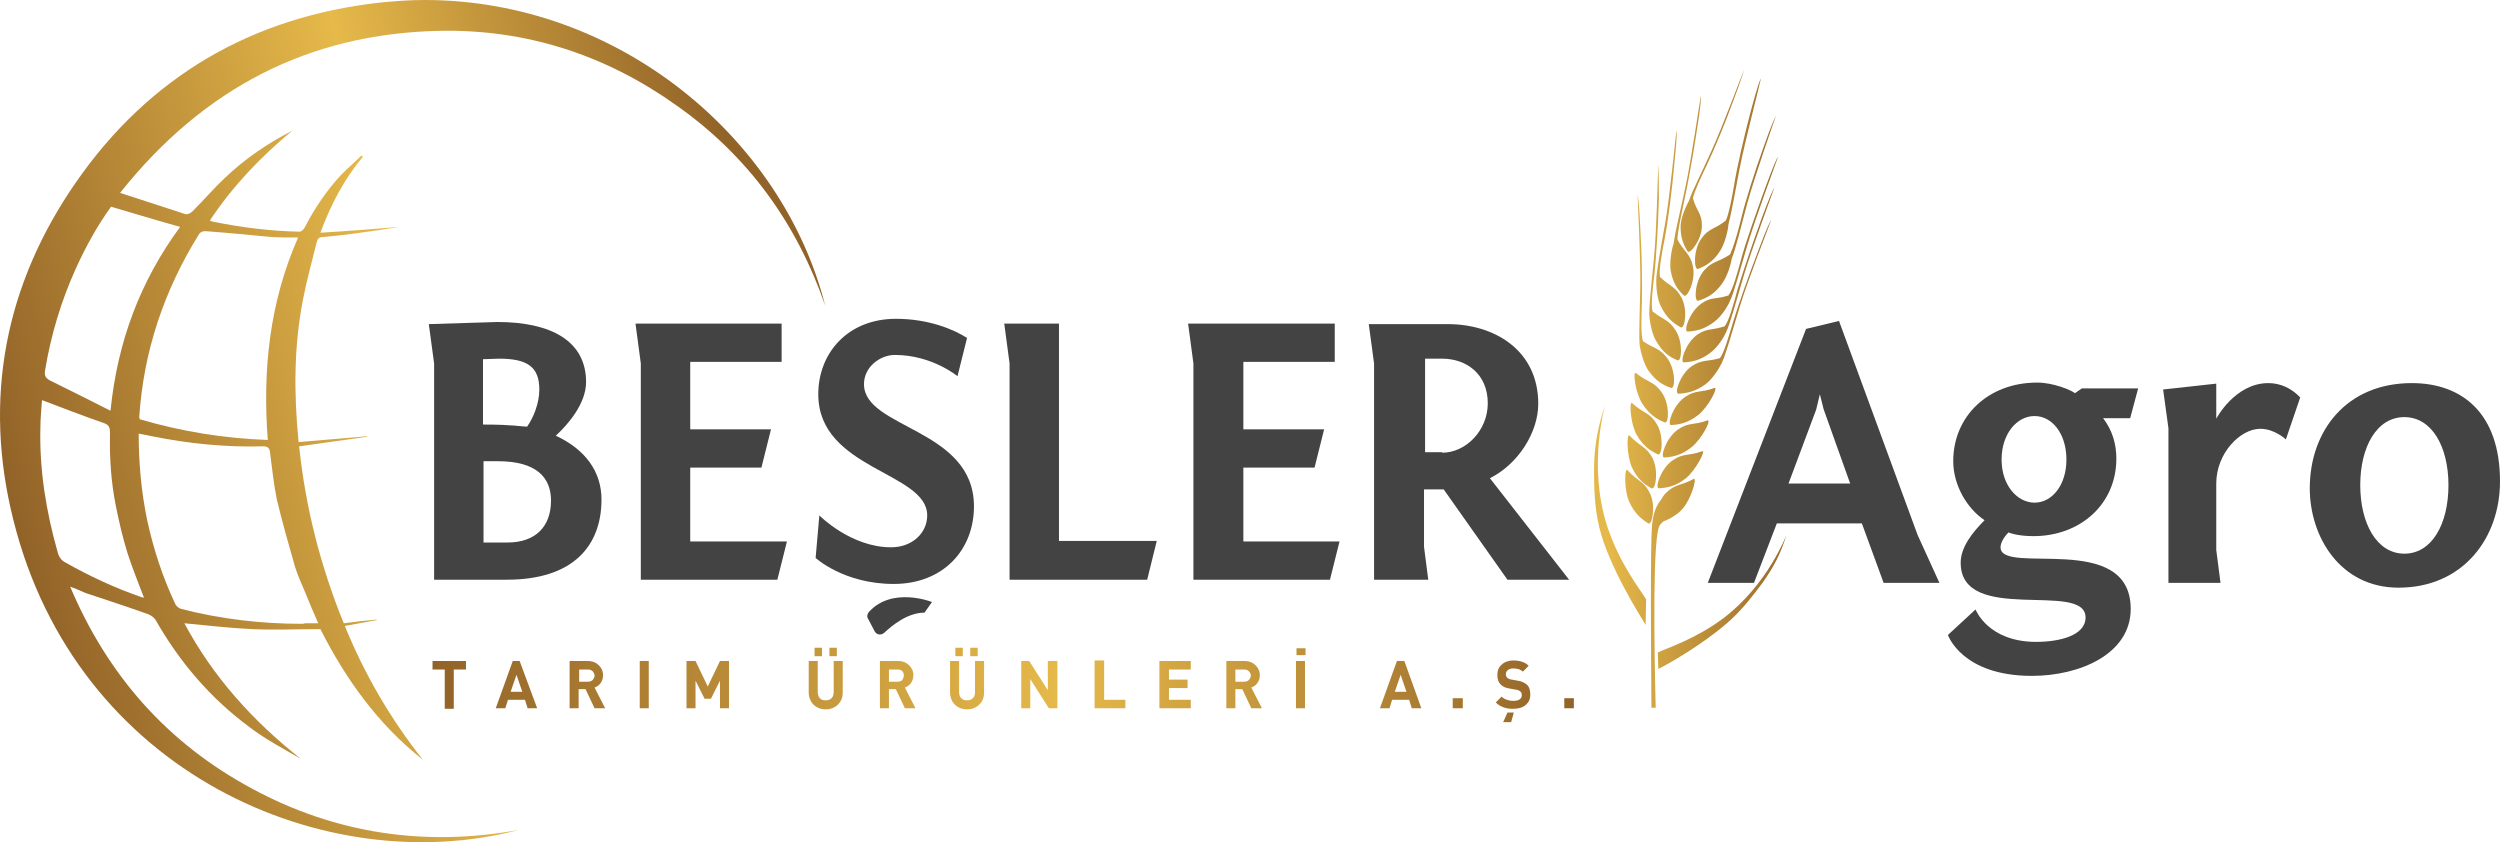 <svg xmlns="http://www.w3.org/2000/svg" xmlns:xlink="http://www.w3.org/1999/xlink" id="katman_1" x="0px" y="0px" viewBox="0 0 470.5 158.5" style="enable-background:new 0 0 470.5 158.5;" xml:space="preserve"><style type="text/css">			.st0{clip-path:url(#SVGID_00000115486197982205761980000017340624882902419075_);fill:url(#SVGID_00000133527979970182243510000002416187705327226545_);}	.st1{fill:#434343;}			.st2{clip-path:url(#SVGID_00000164514489205896773190000015389990011208619966_);fill:url(#SVGID_00000079466950404434456000000013618230141009889685_);}</style><g>	<g>		<defs>			<path id="SVGID_1_" d="M56.8,117.4c-7.7,0-15.3-0.9-22.7-2.8c-0.4-0.1-0.9-0.5-1.1-0.9c-2.4-5.1-4.1-10.3-5.3-15.8    c-1.1-5.3-1.6-10.7-1.6-16.3c0.9,0.2,1.7,0.3,2.5,0.5c6.9,1.4,14,2.1,21,1.9c0.7,0,1.1,0.3,1.2,1c0.4,3,0.7,6.1,1.3,9    c1,4.2,2.2,8.4,3.4,12.6c0.5,1.6,1.2,3.2,1.9,4.8c0.8,2,1.6,3.9,2.5,5.9c-0.9,0-1.7,0-2.5,0C57.2,117.4,57,117.4,56.8,117.4     M26.4,112.3c-4.9-1.7-9.6-3.9-14.2-6.5c-0.7-0.4-1.1-1-1.3-1.7c-2.2-7.7-3.5-15.6-3.3-23.6c0-1.8,0.2-3.6,0.3-5.2    c4,1.5,7.8,3,11.6,4.3c1.2,0.4,1.2,1.1,1.2,2c-0.1,4.6,0.2,9.1,1.1,13.6c0.6,3,1.3,6,2.2,8.9c0.9,2.8,2,5.5,3.1,8.4    C26.8,112.4,26.6,112.4,26.4,112.3z M26.3,78.9c0-0.2-0.1-0.2-0.1-0.3c0.8-12.5,4.7-24,11.3-34.6c0.2-0.3,0.7-0.5,1.1-0.5    c4.1,0.3,8.3,0.7,12.4,1.1c1.7,0.1,3.3,0.1,5.1,0.1c-5.4,12.3-6.7,25-5.7,38.1C42.1,82.5,34.1,81.2,26.3,78.9z M9.4,71.6    c-0.9-0.5-1.1-1-0.9-2c1.1-6.6,3-12.9,5.7-18.9c1.9-4.2,4.1-8.2,6.7-11.8c4.4,1.3,8.7,2.6,13,3.8c-7.5,10.2-11.8,21.6-13.1,34.6    C16.8,75.3,13.1,73.4,9.4,71.6z M71.4,0.5c-24,2.7-43.3,13.9-57.1,33.8C0.9,53.6-3.2,75.1,2.5,97.8c11.9,47.9,59,67.9,95.1,58.4    c-17.6,3.2-34.5,0.7-50.2-7.8c-15.8-8.5-27.1-21.2-34.2-38c1.1,0.4,2,0.8,2.9,1.2c3.9,1.3,7.9,2.6,11.8,4    c0.5,0.2,1.1,0.6,1.4,1.1c4.5,7.9,10.3,14.7,17.6,20.1c3,2.3,6.4,4.1,9.7,6c-9-7.1-16.5-15.4-21.9-25.5c4.3,0.4,8.4,0.9,12.7,1.1    c4.2,0.2,8.4,0,12.9,0c4.7,9.3,10.8,17.9,19.3,24.6c-6.1-7.7-11-16.1-14.7-25.2c2.1-0.4,4-0.7,6-1.1c0,0,0-0.1,0-0.1    c-2.1,0.2-4.1,0.4-6.2,0.7c-4.4-10.8-7.2-21.8-8.4-33.3c4.3-0.6,8.6-1.2,12.8-1.8c0,0,0-0.1,0-0.1c-4.3,0.4-8.6,0.7-12.9,1.1    c-0.9-9.1-0.9-17.9,0.8-26.7c0.7-3.7,1.7-7.2,2.6-10.9c0.2-0.7,0.4-1,1.3-1c3.5-0.3,7-0.8,10.5-1.3c1.2-0.2,2.4-0.4,3.8-0.6    c-5,0.4-9.8,0.8-14.9,1.1c2-5.4,4.5-10.1,8-14.3c-0.1-0.1-0.2-0.2-0.3-0.2c-1.2,1.2-2.5,2.3-3.7,3.5c-2.8,3-5.1,6.4-7,10.1    c-0.2,0.3-0.6,0.7-0.9,0.7c-5.5-0.1-11-0.8-16.4-1.9c-0.1,0-0.3-0.1-0.5-0.2C43.8,35,49.1,29.5,55,24.6    c-4.7,2.4-8.9,5.3-12.7,8.9c-2.1,2-4,4.2-6.1,6.3c-0.3,0.3-0.9,0.6-1.3,0.5c-4-1.3-8-2.6-12.3-4C38.2,16.7,58,6.3,82.8,5.8    c16.4-0.3,31.3,4.6,44.6,14.1c13.3,9.4,22.5,22,27.9,37.6C147.3,26,116.4,0,79.9,0C77.1,0,74.3,0.2,71.4,0.5z"></path>		</defs>					<linearGradient id="SVGID_00000170972168982949916990000010359885151655400127_" gradientUnits="userSpaceOnUse" x1="3.118" y1="98.609" x2="145.936" y2="62.267">			<stop offset="0" style="stop-color:#926328"></stop>			<stop offset="0.55" style="stop-color:#E6B94A"></stop>			<stop offset="1" style="stop-color:#926328"></stop>		</linearGradient>					<use xlink:href="#SVGID_1_" style="overflow:visible;fill-rule:evenodd;clip-rule:evenodd;fill:url(#SVGID_00000170972168982949916990000010359885151655400127_);"></use>		<clipPath id="SVGID_00000000915691623211816240000013064513307035806380_">			<use xlink:href="#SVGID_1_" style="overflow:visible;"></use>		</clipPath>	</g>	<g>		<defs>			<path id="SVGID_00000129892991216747505970000005540555910403899786_" d="M273.4,133.3h1.9v-1.9h-1.9V133.3z M294.4,133.3h1.9    v-1.9h-1.9V133.3z M97.2,127l1.1,3.2h-2.2L97.2,127z M96.5,124.4l-3.2,8.9h1.8l0.5-1.6h3.2l0.5,1.6h1.8l-3.3-8.9H96.5z M109,126    h1.6c0.4,0,0.7,0.1,0.9,0.3c0.2,0.2,0.4,0.5,0.4,0.8c0,0.3-0.1,0.6-0.4,0.9c-0.2,0.2-0.5,0.3-0.9,0.3H109V126z M107.2,124.4v8.9    h1.7v-3.6h1.3l1.7,3.6h2l-2-3.9c0.5-0.2,0.8-0.4,1.1-0.8c0.3-0.4,0.5-0.9,0.5-1.5c0-0.8-0.3-1.4-0.8-1.9    c-0.5-0.5-1.2-0.8-2.1-0.8H107.2z M120.4,133.3h1.7v-8.9h-1.7V133.3z M135.5,124.4l-2.3,4.8l-2.3-4.8h-1.7v8.9h1.7v-5.2l1.7,3.4    h1.2l1.7-3.4v5.2h1.7v-8.9H135.5z M156.9,124.4v5.8c0,0.5-0.1,0.9-0.4,1.2c-0.3,0.3-0.7,0.4-1.1,0.4c-0.5,0-0.9-0.1-1.1-0.4    c-0.3-0.3-0.4-0.7-0.4-1.2v-5.8h-1.7v5.9c0,0.9,0.3,1.7,0.9,2.3c0.6,0.6,1.4,0.9,2.3,0.9c0.9,0,1.7-0.3,2.3-0.9    c0.6-0.6,0.9-1.3,0.9-2.3v-5.9H156.9z M167.3,126h1.6c0.4,0,0.7,0.1,0.9,0.3c0.2,0.2,0.3,0.5,0.3,0.8c0,0.3-0.1,0.6-0.3,0.9    c-0.2,0.2-0.5,0.3-0.9,0.3h-1.6V126z M165.6,124.4v8.9h1.7v-3.6h1.3l1.7,3.6h2l-2-3.9c0.5-0.2,0.8-0.4,1.1-0.8    c0.3-0.4,0.5-0.9,0.5-1.5c0-0.8-0.3-1.4-0.8-1.9c-0.5-0.5-1.2-0.8-2.1-0.8H165.6z M183.5,124.4v5.8c0,0.5-0.1,0.9-0.4,1.2    c-0.3,0.3-0.7,0.4-1.1,0.4c-0.5,0-0.8-0.1-1.1-0.4c-0.3-0.3-0.4-0.7-0.4-1.2v-5.8h-1.7v5.9c0,0.9,0.3,1.7,0.9,2.3    c0.6,0.6,1.4,0.9,2.3,0.9c0.9,0,1.7-0.3,2.3-0.9c0.6-0.6,0.9-1.3,0.9-2.3v-5.9H183.5z M197.2,124.4v5.5l-3.5-5.5h-1.5v8.9h1.7    v-5.5l3.5,5.5h1.6v-8.9H197.2z M206,124.4v8.9h5.8v-1.6h-4v-7.4H206z M218.2,124.4v8.9h5.9v-1.6h-4.1v-2.2h3.5v-1.6h-3.5V126h4.1    v-1.6H218.2z M232.5,126h1.6c0.4,0,0.7,0.1,0.9,0.3c0.2,0.2,0.4,0.5,0.4,0.8c0,0.3-0.1,0.6-0.4,0.9c-0.2,0.2-0.5,0.3-0.9,0.3    h-1.6V126z M230.8,124.4v8.9h1.7v-3.6h1.3l1.7,3.6h2l-2-3.9c0.5-0.2,0.8-0.4,1.1-0.8c0.3-0.4,0.5-0.9,0.5-1.5    c0-0.8-0.3-1.4-0.8-1.9c-0.5-0.5-1.2-0.8-2.1-0.8H230.8z M243.9,133.3h1.7v-8.9h-1.7V133.3z M263.6,127l1.1,3.2h-2.2L263.6,127z     M262.9,124.4l-3.2,8.9h1.8l0.5-1.6h3.2l0.5,1.6h1.8l-3.2-8.9H262.9z M282.6,125.1c-0.6,0.5-0.8,1.2-0.8,2c0,1.4,0.8,2.3,2.4,2.5    l1.1,0.2c0.4,0,0.6,0.2,0.8,0.3c0.2,0.2,0.3,0.4,0.3,0.7c0,0.7-0.5,1.1-1.6,1.1c-0.9,0-1.7-0.3-2.2-0.8l-1.1,1.1    c0.8,0.8,1.9,1.2,3.2,1.2c1,0,1.8-0.2,2.4-0.7c0.6-0.5,0.9-1.1,0.9-2c0-0.8-0.2-1.5-0.7-1.9c-0.4-0.3-0.9-0.6-1.7-0.7l-1.1-0.2    c-0.3,0-0.6-0.2-0.8-0.3c-0.2-0.2-0.3-0.4-0.3-0.7c0-0.3,0.1-0.6,0.4-0.8c0.2-0.2,0.6-0.3,1-0.3c0.8,0,1.4,0.2,1.8,0.6l1.1-1.1    c-0.7-0.7-1.7-1-2.9-1C283.9,124.3,283.1,124.6,282.6,125.1z M244,123.3h1.7V122H244V123.3z M153.3,123.5h1.4v-1.6h-1.4V123.5z     M156.1,123.5h1.4v-1.6h-1.4V123.5z M179.8,123.5h1.4v-1.6h-1.4V123.5z M81.4,124.4v1.6h2.3v7.4h1.7V126h2.3v-1.6H81.4z     M282.9,135.9h1.5l0.5-1.8h-1.2L282.9,135.9z M182.6,123.5h1.4v-1.6h-1.4V123.5z"></path>		</defs>		<clipPath id="SVGID_00000157285179115796959630000004365271974432926340_">			<use xlink:href="#SVGID_00000129892991216747505970000005540555910403899786_" style="overflow:visible;"></use>		</clipPath>					<linearGradient id="SVGID_00000098216374453870674710000012436256771088434603_" gradientUnits="userSpaceOnUse" x1="170.168" y1="900.392" x2="176.193" y2="900.392" gradientTransform="matrix(35.655 0 0 2.32 -5985.871 -1959.86)">			<stop offset="0" style="stop-color:#926328"></stop>			<stop offset="0.55" style="stop-color:#E6B94A"></stop>			<stop offset="1" style="stop-color:#926328"></stop>		</linearGradient>					<rect x="81.4" y="121.9" style="clip-path:url(#SVGID_00000157285179115796959630000004365271974432926340_);fill:url(#SVGID_00000098216374453870674710000012436256771088434603_);" width="214.8" height="14"></rect>	</g>	<path class="st1" d="M93.6,60.6c10,0,16.7,3.5,16.7,11.3c0,4-3.3,7.9-5.7,10.1c5.6,2.6,8.6,6.8,8.6,12c0,8.7-5.3,15.1-17.8,15.1  H81.7V68.4l-1-7.4L93.6,60.6z M91,79.9c5.6,0,7.3,0.4,8.2,0.4c1.2-1.7,2.3-4.4,2.3-7c0-4.3-2.3-5.8-7.6-5.8c-0.9,0-1.9,0.1-3,0.1  V79.9z M91,102.1h4.5c5.3,0,8.2-3,8.2-7.9c0-4.3-2.7-7.4-10-7.4H91V102.1z"></path>	<polygon class="st1" points="120.6,68.4 119.6,60.9 147.1,60.9 147.1,68.1 129.9,68.1 129.9,80.8 145.1,80.8 143.3,88 129.9,88   129.9,101.9 148.1,101.9 146.3,109.1 120.6,109.1  "></polygon>	<path class="st1" d="M154.2,97c0,0,5.9,6,13.5,6c4,0,6.8-2.7,6.8-6c0-8.2-20.5-8.6-20.5-22.8c0-7.8,5.6-14.2,14.6-14.2  c6.2,0,10.9,2,13.4,3.6l-1.8,7.2c0,0-4.8-4-11.8-4c-2.7,0-5.8,2.2-5.8,5.5c0,8.4,20.7,8.3,20.7,23c0,8.2-5.8,14.6-15.1,14.6  c-9.4,0-14.7-4.9-14.7-4.9L154.2,97z"></path>	<polygon class="st1" points="190,68.4 189,60.9 199.3,60.9 199.3,101.8 217.7,101.8 215.9,109.1 190,109.1  "></polygon>	<polygon class="st1" points="224.6,68.4 223.6,60.9 251.2,60.9 251.2,68.1 234,68.1 234,80.8 249.2,80.8 247.4,88 234,88   234,101.9 252.1,101.9 250.3,109.1 224.6,109.1  "></polygon>	<path class="st1" d="M283.7,109.1l-12-17h-3.7v10.8l0.8,6.2h-10.2V68.4l-1-7.4h14.9c8.6,0,17,4.8,17,15c0,5.3-3.7,11.3-9.1,14  l14.9,19.1H283.7z M271.4,85.2c4.5,0,8.6-4.2,8.6-9.3c0-5.5-4-8.4-8.6-8.4h-3.2v17.6H271.4z"></path>	<path class="st1" d="M175.4,113.3c0,0-7.5-3-11.9,1.9c-0.3,0.4-0.4,0.9-0.1,1.3l1.2,2.3c0.4,0.7,1.2,0.8,1.8,0.3  c1.5-1.4,4.4-3.8,7.6-3.8L175.4,113.3z"></path>	<g>		<defs>			<path id="SVGID_00000093173612888900911790000008033746385097874334_" d="M324.4,116.3c-5.3,4-10.8,5.7-12.4,6.5l0.1,3.1    c1.6-0.8,7.9-4.3,12.9-8.6c2.8-2.4,4.8-5.1,6.7-7.6c2.2-3.1,3.5-5.7,4.5-9C336.2,100.7,332.7,110,324.4,116.3 M318.8,90.1    c-2.5,1.4-3.5,0.9-5.3,2.7c-0.4,0.4-0.7,0.9-1,1.4c-0.8,1-1.4,2.4-1.6,4.8c-0.3,3.3-0.2,22.9-0.1,34.2c0.3,0,0.5,0,0.8,0    c-0.3-12-0.6-32.6,0.8-34.4c0.2-0.3,0.5-0.5,0.7-0.7c0.8-0.3,1.6-0.7,2.4-1.3c0.3-0.2,0.7-0.5,1-0.9c0.1-0.1,0.2-0.2,0.2-0.2    C318.2,94,319.4,90.1,318.8,90.1C318.8,90.1,318.8,90.1,318.8,90.1z M306.6,94.4c1,2.2,2.2,3.2,3.6,4.1c0.7,0.5,1.5-3.3,0.3-5.7    c-1.1-2.3-2.2-2.1-4.2-4.3c0,0-0.1-0.1-0.1-0.1C305.7,88.4,305.7,92.4,306.6,94.4z M320.4,84.9c-2.7,1-3.6,0.3-5.7,1.8    c-2.2,1.6-3.3,5.2-2.5,5.2c1.6-0.1,3.2-0.4,5.1-1.9C319.1,88.5,321,84.9,320.4,84.9C320.4,84.9,320.4,84.9,320.4,84.9z     M307.1,87.9c1,2.2,2.3,3.2,3.7,4c0.8,0.4,1.4-3.3,0.2-5.7c-1.2-2.2-2.3-2.1-4.3-4.2c0,0-0.1-0.1-0.1-0.1    C306.1,81.9,306.2,85.8,307.1,87.9z M321.4,79.1c-2.7,1-3.6,0.3-5.7,1.8c-2.2,1.6-3.3,5.2-2.5,5.2c1.6-0.1,3.2-0.4,5.1-1.9    C320.2,82.7,322.1,79.1,321.4,79.1C321.5,79.1,321.4,79.1,321.4,79.1z M300,87.8c0,3.6,0,7.4,1,11.5c1.8,7.4,7.7,16.6,8.7,18.3    l0.1-4.8c-1-1.7-5.1-6.8-7.4-14c-3.6-11.4-0.3-22.6-0.3-22.6C300.8,80.1,300.1,83.4,300,87.8z M308,81.8c1.2,2.1,2.5,3,4,3.7    c0.8,0.4,1.2-3.4-0.2-5.7c-1.3-2.2-2.4-1.9-4.6-3.9c0,0-0.1-0.1-0.1-0.1C306.6,75.9,306.9,79.8,308,81.8z M322.7,73    c-2.7,1-3.6,0.3-5.7,1.8c-2.2,1.6-3.3,5.2-2.5,5.2c1.6-0.1,3.2-0.4,5.1-1.9C321.5,76.6,323.4,72.9,322.7,73    C322.8,72.9,322.8,73,322.7,73z M309.1,76c1.3,2,2.7,2.9,4.2,3.5c0.8,0.3,1-3.5-0.6-5.7c-1.5-2.1-2.5-1.7-4.8-3.6    c0,0-0.1,0-0.1,0C307.3,70.1,307.8,74,309.1,76z M330.9,47.2c-1.7,4.4-3.8,10.3-4.7,13.3c-0.9,3-1.7,5.8-2.5,6.9    c-2.4,0.7-3.3,0.2-5.3,1.5c-2.2,1.5-3.4,5.2-2.5,5.2c1.6-0.1,3.2-0.4,5.1-1.8c1.2-0.9,2.4-2.7,3-3.9c0.7-1.4,1.9-5.6,3.4-10.6    c1.5-5,5.4-14.9,5.9-16.3c0,0,0,0,0,0C333.3,41.3,332.5,42.9,330.9,47.2z M308.2,36.6c0,1.6,0.6,12.1,0.5,17.4    c-0.1,5.2-0.3,9.5-0.1,11.1v0c0.2,1.3,0.8,3.4,1.6,4.6c1.4,2,2.8,2.8,4.3,3.3c0.8,0.3,0.9-3.5-0.8-5.7c-1.5-1.9-2.5-1.7-4.5-3.1    c-0.4-1.3-0.3-4.2-0.2-7.3c0.1-3.1,0-9.4-0.3-14.1C308.5,38.2,308.2,36.6,308.2,36.6C308.2,36.6,308.2,36.6,308.2,36.6z     M331.5,41.2c-1.6,4.4-3.6,10.3-4.5,13.3c-0.8,3-1.6,5.8-2.4,6.9c-2.4,0.8-3.3,0.3-5.2,1.6c-2.2,1.6-3.3,5.2-2.5,5.2    c1.6-0.1,3.2-0.4,5.1-1.9c1.2-0.9,2.4-2.7,2.9-3.9c0.7-1.4,1.8-5.6,3.3-10.6c1.5-5,5.2-15,5.7-16.4c0,0,0,0,0,0    C333.8,35.4,333.1,36.9,331.5,41.2z M312.1,30.9c-0.1,1.5-0.3,12.2-0.8,17.4c-0.5,5.2-1,9.5-0.9,11.1c0.1,1.3,0.5,3.5,1.3,4.8    c1.2,2.1,2.5,3,4,3.6c0.8,0.4,1.1-3.5-0.4-5.7c-1.3-2-2.3-1.9-4.3-3.5c-0.3-1.3,0-4.2,0.4-7.3c0.3-3.1,0.7-9.3,0.8-14.1    C312.2,32.6,312.1,30.9,312.1,30.9C312.1,30.9,312.1,30.9,312.1,30.9z M332.2,35.4c-1.6,4.4-3.7,10.3-4.5,13.3    c-0.8,3-1.6,5.8-2.4,6.9c-2.4,0.8-3.3,0.2-5.2,1.6c-2.2,1.6-3.3,5.2-2.5,5.2c1.6-0.1,3.2-0.4,5.1-1.9c1.2-0.9,2.4-2.7,2.9-3.9    c0.7-1.4,1.8-5.6,3.3-10.6c1.5-5,5.2-15,5.7-16.4c0,0,0,0,0,0C334.5,29.5,333.8,31.1,332.2,35.4z M315.5,24.6    c-0.2,1.5-1.2,12.1-2.1,17.3c-0.9,5.1-1.7,9.4-1.7,11c0,1.3,0.2,3.5,0.9,4.8c1.1,2.2,2.3,3.1,3.7,3.9c0.8,0.4,1.4-3.4,0.1-5.7    c-1.2-2.1-2.2-2-4-3.8c-0.2-1.3,0.3-4.2,0.9-7.2c0.6-3.1,1.4-9.3,1.8-14C315.6,26.3,315.6,24.6,315.5,24.6    C315.5,24.6,315.5,24.6,315.5,24.6z M331.9,27.7c-1.6,4.4-3.5,10.4-4.2,13.4c-0.7,2.9-1.5,5.5-2.1,6.8c-2.3,1.5-3.3,1.2-4.9,3    c-1.8,2.1-1.9,5.9-1.1,5.7c1.6-0.5,3-1.2,4.4-3.1c1-1.3,1.7-3.5,1.9-4.8c0.7-1.7,1.7-5.7,2.9-10.3c1.4-5.1,4.9-15.1,5.4-16.5    c0,0,0,0,0,0C334.2,21.8,333.4,23.4,331.9,27.7z M320.1,18.1c-0.3,1.5-1.8,12-2.9,17.1c-1,4.7-2,8.7-2.2,10.5    c-0.4,1.2-0.8,3.5-0.6,5.1c0.4,2.4,1.3,3.7,2.5,4.8c0.6,0.6,2.3-2.8,1.7-5.5c-0.5-2.4-1.6-2.6-2.9-5c0-1.4,0.6-4.1,1.2-7    c0.7-3.1,1.8-9.2,2.5-13.9C320.1,19.8,320.2,18.1,320.1,18.1C320.1,18.1,320.1,18.1,320.1,18.1z M329.5,20.9    c-1.2,4.5-2.6,10.6-3.1,13.7c-0.5,2.9-1,5.6-1.6,6.9c-2.1,1.7-3.2,1.4-4.6,3.4c-1.6,2.2-1.4,6.1-0.6,5.7c1.5-0.6,2.9-1.4,4.2-3.5    c0.8-1.3,1.4-3.6,1.5-4.9c0.5-1.8,1.2-5.8,2.1-10.5c1-5.1,3.7-15.4,4-16.9c0,0,0,0,0,0C331.3,14.8,330.7,16.4,329.5,20.9z     M328.3,13c-0.6,1.4-4.1,10.8-6.2,15.4c-1.9,4.2-3.7,7.7-4.2,9.3c-0.6,1.1-1.5,3.1-1.6,4.6c-0.1,2.3,0.5,3.7,1.3,5    c0.4,0.7,2.7-2.2,2.7-4.8c0-2.4-1-2.7-1.7-5.2c0.3-1.3,1.4-3.7,2.6-6.2c1.3-2.7,3.6-8.2,5.1-12.4C327.9,14.5,328.3,12.9,328.3,13    C328.3,12.9,328.3,13,328.3,13z"></path>		</defs>		<clipPath id="SVGID_00000070106709079837724180000013209089513187671453_">			<use xlink:href="#SVGID_00000093173612888900911790000008033746385097874334_" style="overflow:visible;"></use>		</clipPath>					<linearGradient id="SVGID_00000018215279189040913710000005537603982621296566_" gradientUnits="userSpaceOnUse" x1="171.264" y1="1285.252" x2="177.289" y2="1285.252" gradientTransform="matrix(28.729 0 0 19.982 -4712.737 -25608.732)">			<stop offset="0" style="stop-color:#926328"></stop>			<stop offset="0.55" style="stop-color:#E6B94A"></stop>			<stop offset="0.76" style="stop-color:#926328"></stop>			<stop offset="1" style="stop-color:#926328"></stop>		</linearGradient>					<rect x="298.8" y="12.9" style="clip-path:url(#SVGID_00000070106709079837724180000013209089513187671453_);fill:url(#SVGID_00000018215279189040913710000005537603982621296566_);" width="37.4" height="120.4"></rect>	</g>	<path class="st1" d="M339.9,61.9l6.2-1.5l14.8,40.3l4.1,9h-10.5l-4.1-11.2h-16l-4.3,11.2h-8.7L339.9,61.9z M336.6,91h11.6l-5-14  l-0.7-2.8l-0.7,2.9L336.6,91z"></path>	<path class="st1" d="M378,100.2c-0.9,0.9-1.5,2-1.5,2.8c0,5.4,24.5-3.2,24.5,11.6c0,8.5-9.6,12.6-18.6,12.6  c-13.2,0-15.8-7.7-15.8-7.7l5.2-4.8c0,0,2.3,6.1,11.4,6.1c4.2,0,9.3-1.1,9.3-4.6c0-7-23.5,1.5-23.5-10.3c0-2.9,2.2-5.7,4.5-8  c-3.2-2.1-5.9-6.5-5.9-11.1c0-8.5,6.6-14.8,15.8-14.8c3,0,6.4,1.4,7.1,2l1.3-0.9h10.6l-1.5,5.6h-5.1c1.7,2.2,2.5,4.8,2.5,7.6  c0,8.6-6.8,14.6-15.6,14.6C379.5,100.9,378,100.2,378,100.2 M382.9,94.6c3.3,0,6-3.3,6-8.1c0-4.9-2.7-8.2-6-8.2  c-3.3,0-6.2,3.3-6.2,8.2C376.7,91.4,379.7,94.6,382.9,94.6z"></path>	<path class="st1" d="M430.2,82.7c0,0-2.1-2-4.8-2c-3.8,0-8.3,4.6-8.3,10.3v12.5l0.8,6.2h-9.8V80.6l-1-7.3l10-1.1v6.6  c0,0,3.5-6.7,9.8-6.7c2.2,0,4.3,0.9,6,2.7L430.2,82.7z"></path>	<path class="st1" d="M451.4,110.6c-11,0-16.7-9.6-16.7-18.7c0-10.8,6.9-19.8,19.2-19.8c9.5,0,16.6,5.7,16.6,18.5  C470.5,101.3,463.5,110.6,451.4,110.6 M452.5,104.2c5.2,0,8.3-5.6,8.3-12.9c0-7.2-3.1-12.8-8.3-12.8c-5.2,0-8.3,5.6-8.3,12.8  C444.2,98.5,447.3,104.2,452.5,104.2z"></path></g></svg>